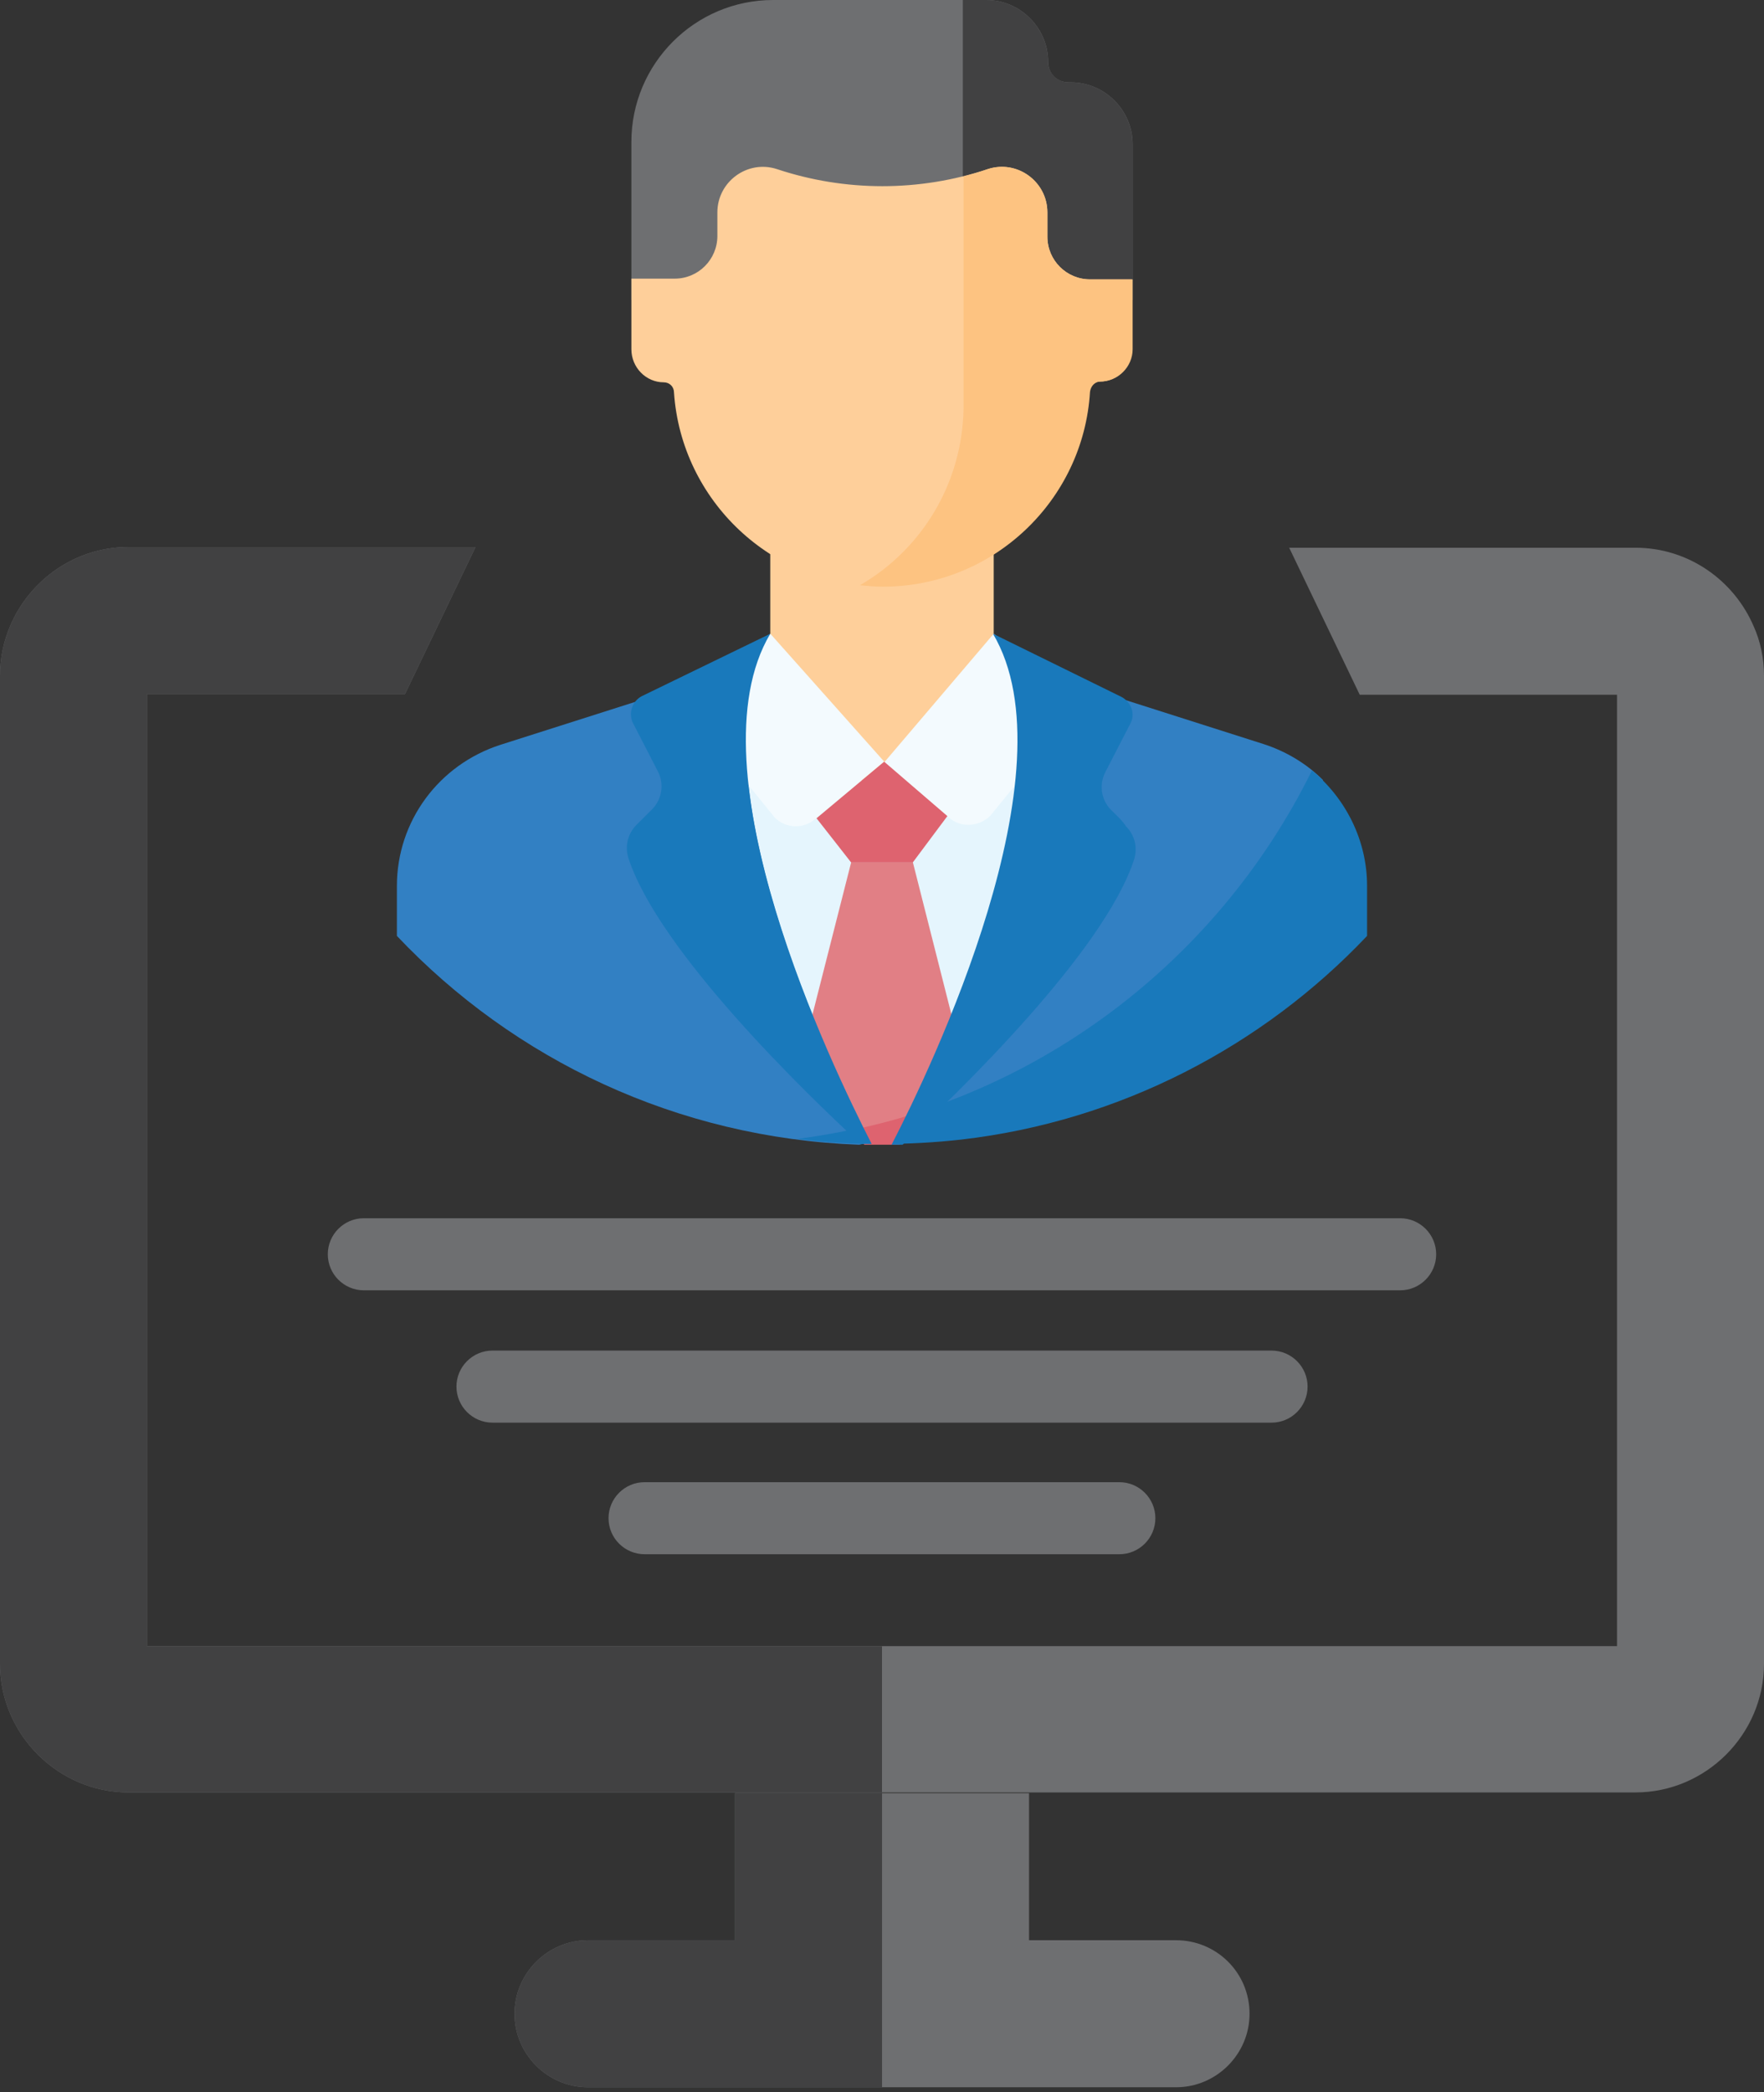 <svg width="70" height="83" viewBox="0 0 70 83" fill="none" xmlns="http://www.w3.org/2000/svg">
<rect x="0" y="0" width="70" height="83" fill="#333333" stroke="none"/>
<g clip-path="url(#clip0_362_5106)">
<path d="M46.668 76.971H40.835V71.138H29.168V76.971H23.335C21.73 76.971 20.418 78.283 20.418 79.888C20.418 81.492 21.73 82.804 23.335 82.804H46.668C48.272 82.804 49.585 81.492 49.585 79.888C49.585 78.254 48.272 76.971 46.668 76.971Z" fill="#6E6F71"/>
<path d="M69.592 24.85C68.804 23.012 66.996 21.729 64.896 21.729H56.233H51.158L53.958 27.562H57.342H64.167V65.304H5.833V27.533H12.688H16.071L18.871 21.7H13.767H5.104C3.004 21.7 1.196 22.983 0.408 24.821C0.146 25.433 0 26.104 0 26.804V66.004C0 68.804 2.304 71.108 5.104 71.108H64.896C67.696 71.108 70 68.804 70 66.004V26.804C70 26.104 69.854 25.433 69.592 24.85Z" fill="#6E6F71"/>
<path d="M35 65.304H5.833V27.533H12.688H16.071L18.871 21.7H13.767H5.104C3.004 21.7 1.196 22.983 0.408 24.821C0.146 25.433 0 26.104 0 26.804V66.004C0 68.804 2.304 71.108 5.104 71.108H35" fill="#414142"/>
<path d="M35.001 71.138H29.168V76.971H23.335C21.73 76.971 20.418 78.283 20.418 79.888C20.418 81.492 21.73 82.804 23.335 82.804H35.001V71.138Z" fill="#414142"/>
<path d="M41.592 2.45C41.592 1.108 40.484 0 39.142 0H30.684C27.563 0 25.055 2.538 25.055 5.629V11.9H44.946V5.717C44.946 4.375 43.838 3.267 42.496 3.267H42.409C41.942 3.267 41.592 2.917 41.592 2.45Z" fill="#6E6F71"/>
<path d="M42.495 3.267H42.407C41.94 3.267 41.59 2.888 41.59 2.45C41.59 1.108 40.482 0 39.14 0H38.207V11.9H44.944V5.717C44.944 4.375 43.836 3.267 42.495 3.267Z" fill="#414142"/>
<path d="M52.5 30.946C51.858 30.304 51.042 29.808 50.138 29.517L42.904 27.212L35 26.95L27.096 27.242L19.863 29.546C17.413 30.333 15.75 32.579 15.75 35.146V37.129C20.387 42.029 26.863 45.15 34.096 45.413C42.175 43.604 48.913 38.179 52.5 30.946Z" fill="#3280C3"/>
<path d="M54.249 37.129V35.146C54.249 33.337 53.403 31.675 52.061 30.567C48.211 38.383 40.628 44.042 31.645 45.179C32.724 45.325 33.832 45.383 34.969 45.383C36.049 45.383 37.099 45.325 38.149 45.208C44.449 44.479 50.107 41.504 54.249 37.129Z" fill="#1979BB"/>
<path d="M35.612 45.004C37.216 41.825 41.387 32.783 40.191 27.125L35 25.142L29.808 27.154C28.583 32.988 33.045 42.408 34.533 45.296C34.883 45.208 35.262 45.121 35.612 45.004Z" fill="#E5F5FD"/>
<path d="M38.326 42.496L36.226 34.212H33.776L31.676 42.467L34.272 45.354C34.942 45.208 35.584 45.033 36.226 44.829L38.326 42.496Z" fill="#E17F85"/>
<path d="M34.3 45.413C34.505 45.413 34.738 45.413 34.942 45.413C35.205 45.413 35.438 45.413 35.7 45.413L37.042 43.925C35.992 44.304 34.913 44.596 33.805 44.829L34.3 45.413Z" fill="#DE636F"/>
<path d="M39.433 26.396V21.729H30.566V26.396C30.566 28.846 35 31.5 35 31.5C35 31.5 39.433 28.817 39.433 26.396Z" fill="#FECF9A"/>
<path d="M44.946 11.083H43.255C42.321 11.083 41.563 10.325 41.563 9.392V8.429C41.563 7.204 40.367 6.329 39.2 6.708C36.488 7.612 33.542 7.612 30.83 6.708C29.663 6.329 28.467 7.204 28.467 8.429V9.362C28.467 10.296 27.709 11.054 26.776 11.054H25.055V13.854C25.055 14.583 25.638 15.167 26.338 15.167C26.571 15.167 26.746 15.342 26.746 15.575C27.038 19.862 30.625 23.275 35.001 23.275C39.376 23.275 42.963 19.862 43.225 15.546C43.225 15.312 43.43 15.137 43.634 15.137C44.334 15.137 44.917 14.554 44.917 13.854V11.083H44.946Z" fill="#FECF9A"/>
<path d="M43.254 11.083C42.321 11.083 41.562 10.325 41.562 9.392V8.429C41.562 7.204 40.367 6.329 39.2 6.708C38.879 6.825 38.558 6.912 38.237 7V16.217C38.179 19.221 36.546 21.817 34.125 23.217C34.417 23.246 34.708 23.275 35.029 23.275C39.404 23.275 42.992 19.862 43.254 15.546C43.283 15.312 43.458 15.137 43.663 15.137C44.362 15.137 44.946 14.554 44.946 13.854V11.083H43.254Z" fill="#FDC381"/>
<path d="M30.569 25.142L27.098 27.942L30.744 32.433C31.181 32.871 31.881 32.9 32.348 32.492L35.089 30.217L30.569 25.142Z" fill="#F3FAFE"/>
<path d="M39.432 25.142L35.086 30.246L37.653 32.433C38.119 32.842 38.819 32.813 39.286 32.375L42.903 27.942L39.432 25.142Z" fill="#F3FAFE"/>
<path d="M30.566 25.142L25.461 27.621C25.082 27.825 24.936 28.292 25.111 28.671L26.103 30.596C26.366 31.092 26.278 31.704 25.87 32.113C25.666 32.317 25.432 32.55 25.257 32.725C24.907 33.075 24.791 33.571 24.936 34.038C26.132 37.713 31.936 43.342 34.153 45.383C34.299 45.383 34.445 45.383 34.591 45.383C33.016 42.321 27.357 30.538 30.566 25.142Z" fill="#1979BB"/>
<path d="M44.1 32.142C43.691 31.733 43.604 31.121 43.866 30.625L44.858 28.7C45.062 28.321 44.887 27.854 44.508 27.65L39.404 25.142C42.612 30.538 36.983 42.321 35.379 45.413C35.525 45.413 35.671 45.413 35.816 45.413C38.004 43.371 43.808 37.771 45.004 34.096C45.15 33.629 45.033 33.133 44.683 32.783C44.537 32.55 44.304 32.346 44.1 32.142Z" fill="#1979BB"/>
<path d="M35.086 30.217L32.402 32.462L33.773 34.212H36.223L37.594 32.375L35.086 30.217Z" fill="#DE636F"/>
<path d="M55.562 51.188H14.437C13.649 51.188 13.008 50.546 13.008 49.758C13.008 48.971 13.649 48.329 14.437 48.329H55.562C56.349 48.329 56.991 48.971 56.991 49.758C56.991 50.546 56.349 51.188 55.562 51.188Z" fill="#6E6F71"/>
<path d="M50.459 56.438H19.542C18.755 56.438 18.113 55.796 18.113 55.008C18.113 54.221 18.755 53.579 19.542 53.579H50.459C51.247 53.579 51.888 54.221 51.888 55.008C51.888 55.796 51.247 56.438 50.459 56.438Z" fill="#6E6F71"/>
<path d="M44.419 61.658H25.578C24.79 61.658 24.148 61.017 24.148 60.229C24.148 59.442 24.79 58.8 25.578 58.8H44.419C45.207 58.8 45.848 59.442 45.848 60.229C45.848 61.017 45.207 61.658 44.419 61.658Z" fill="#6E6F71"/>
</g>
<defs>
<clipPath id="clip0_362_5106">
<rect width="70" height="82.804" fill="white"/>
</clipPath>
</defs>
</svg>
